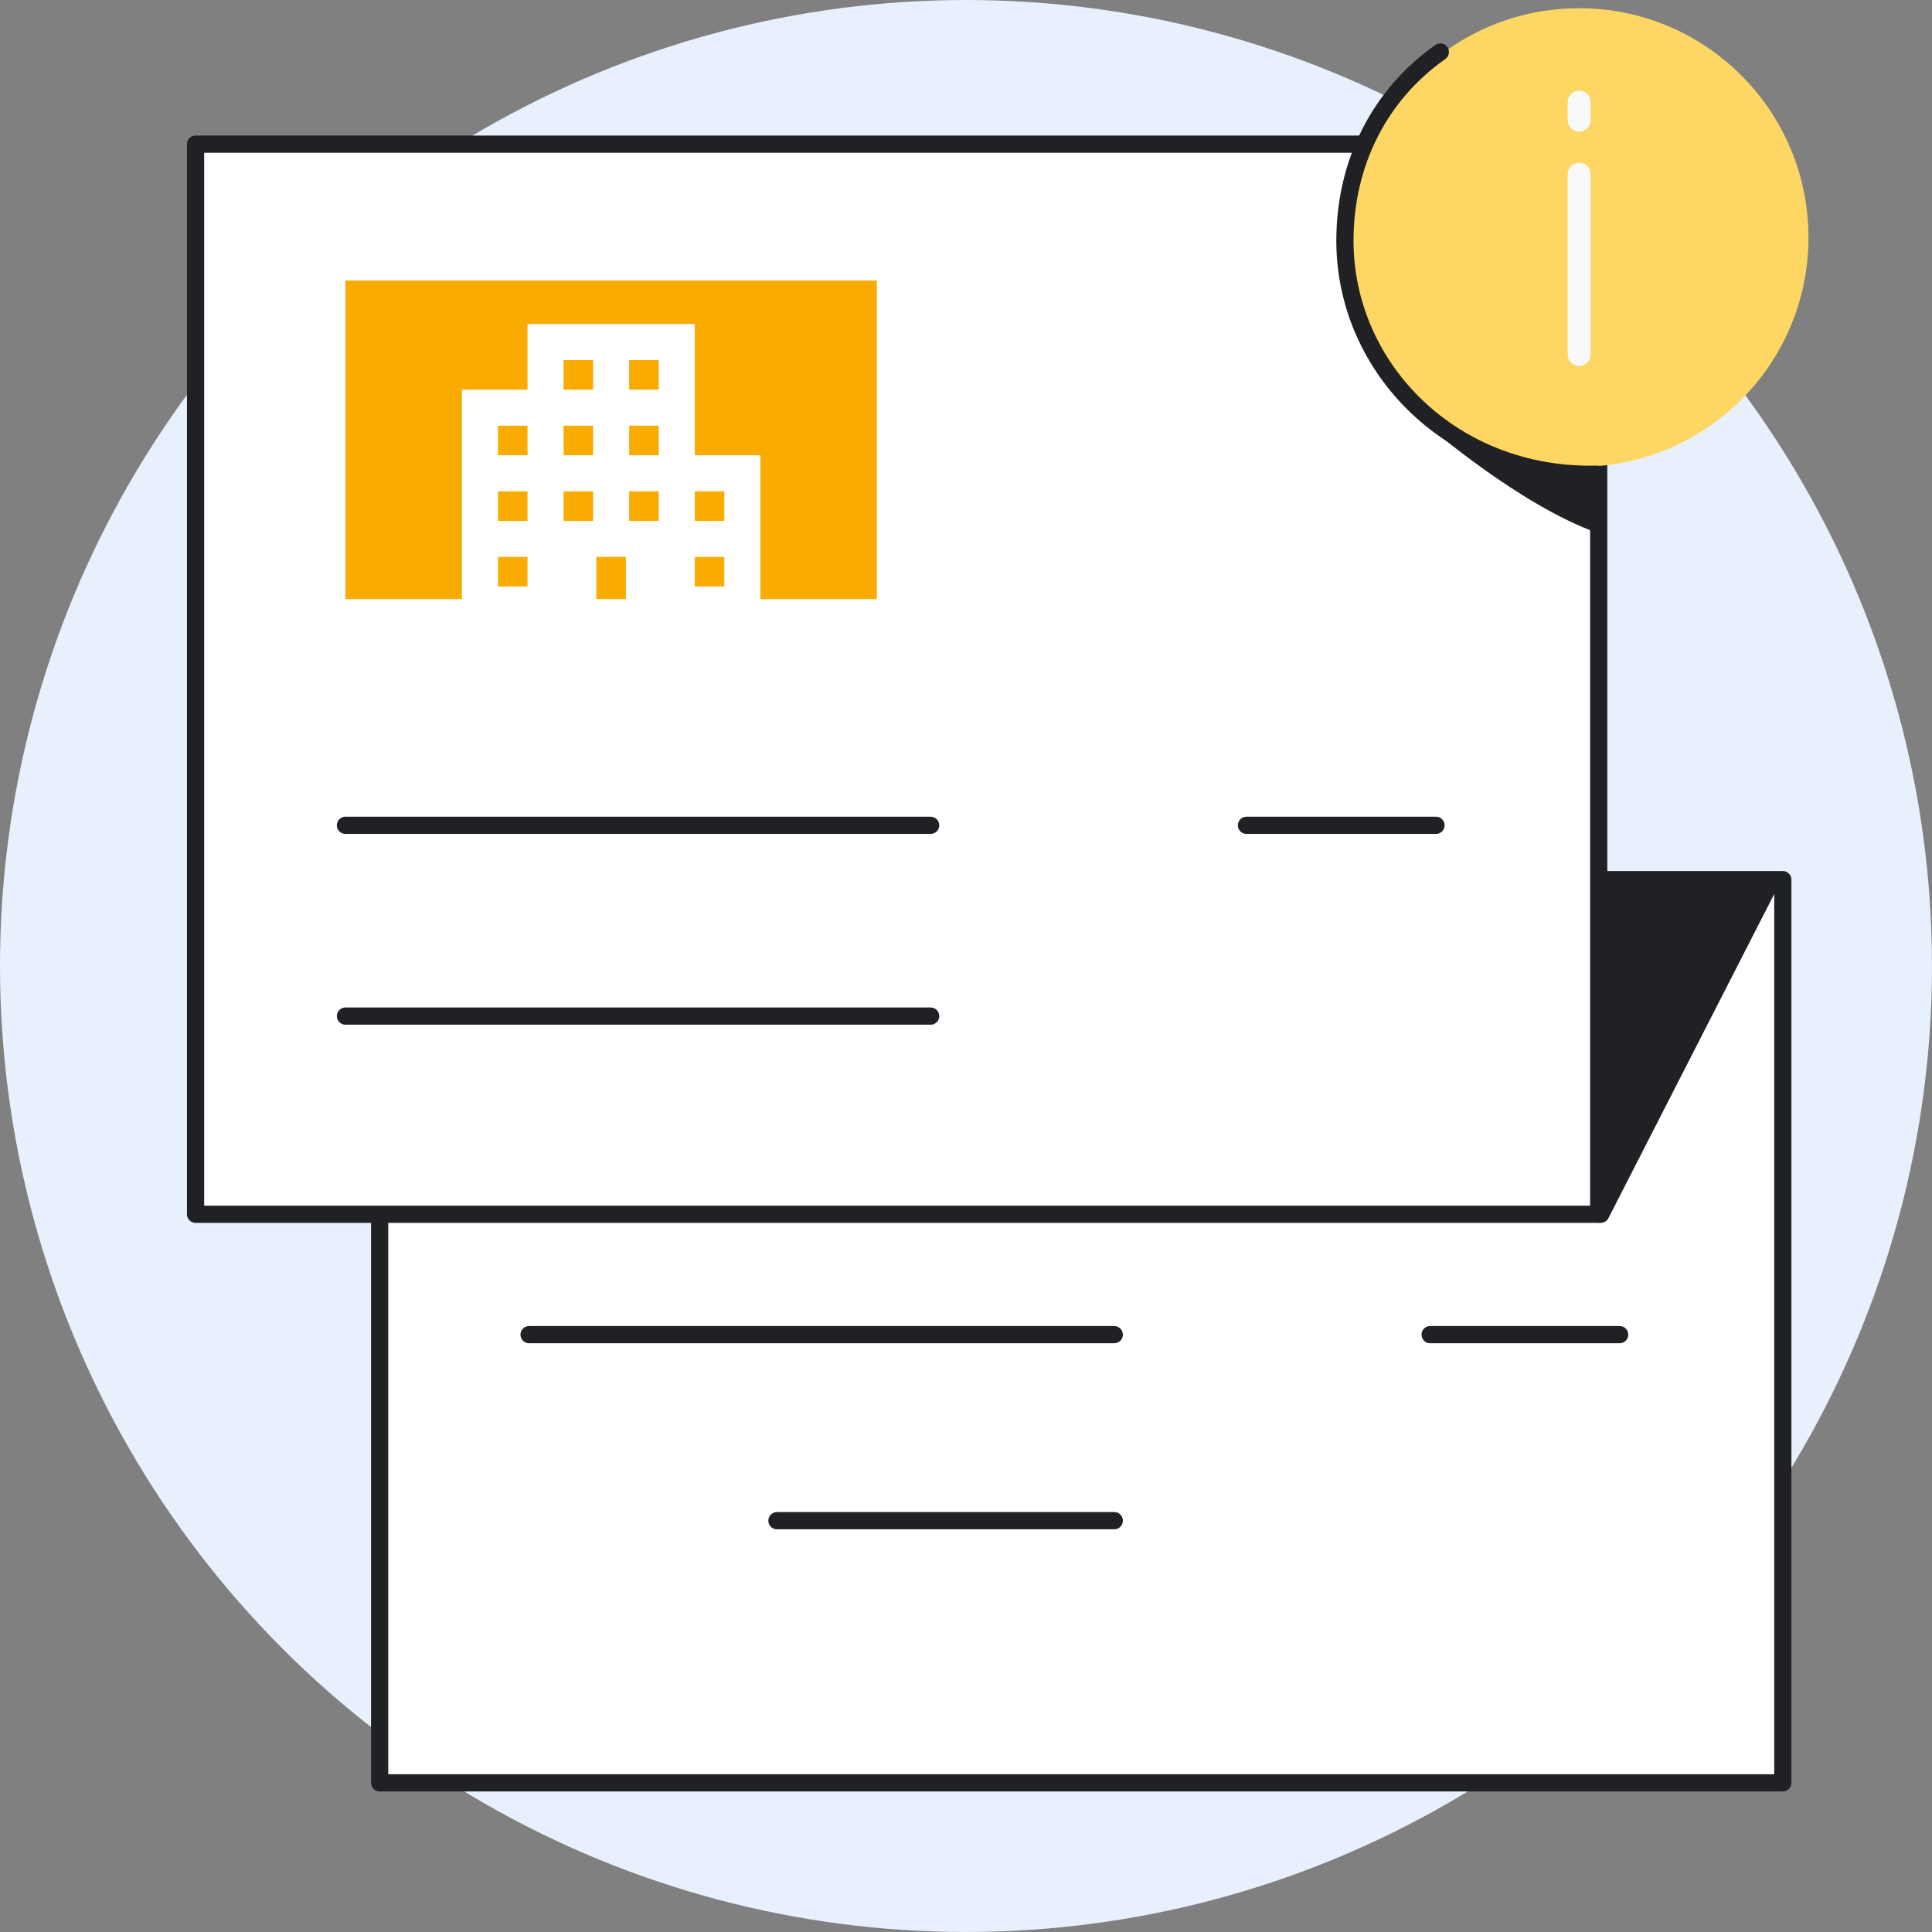 <?xml version="1.0" encoding="UTF-8"?>
<svg xmlns="http://www.w3.org/2000/svg" viewBox="0 0 84.197 84.197">
  <rect x="0" y="0" width="84.197" height="84.197" fill="#808080" stroke="none"/>
  <defs>
    <style>
      .cls-1 {
        fill: #f9ab00;
      }

      .cls-2, .cls-3 {
        fill: none;
      }

      .cls-2, .cls-3, .cls-4, .cls-5 {
        stroke-linecap: round;
        stroke-linejoin: round;
      }

      .cls-2, .cls-4, .cls-5 {
        stroke: #202124;
        stroke-width: .75px;
      }

      .cls-3 {
        stroke: #f8f9fa;
      }

      .cls-4, .cls-6 {
        fill: #202124;
      }

      .cls-7 {
        stroke: #fff;
        stroke-miterlimit: 10;
        stroke-width: .5px;
      }

      .cls-7, .cls-5 {
        fill: #fff;
      }

      .cls-8 {
        fill: #fdd663;
      }

      .cls-9 {
        fill: #e8f0fe;
      }
    </style>
  </defs>
  <g id="BG">
    <circle class="cls-9" cx="42.098" cy="42.098" r="42.098"/>
  </g>
  <g id="Layer_1" data-name="Layer 1">
    <g>
      <rect class="cls-5" x="16.545" y="38.336" width="61.15" height="39.361"/>
      <path class="cls-2" d="M48.56,58.164h-25.502"/>
      <path class="cls-2" d="M48.56,66.272h-14.7"/>
      <path class="cls-2" d="M70.585,58.164h-8.259"/>
      <path class="cls-4" d="M77.166,38.44h-7.373s-.059,14.477-.059,14.477h.028l7.404-14.477Z"/>
      <rect class="cls-5" x="8.523" y="6.282" width="61.149" height="46.636"/>
      <path class="cls-1" d="M38.213,12.223H15.055v13.886h23.157v-13.886Z"/>
      <path class="cls-2" d="M40.558,35.967H15.055"/>
      <path class="cls-2" d="M40.558,44.282H15.055"/>
      <path class="cls-2" d="M62.581,35.967h-8.259"/>
      <path class="cls-6" d="M62.19,18.529s4.05,3.497,7.4,4.685l.078-2.53s-3.23.156-7.478-2.154Z"/>
      <path class="cls-8" d="M68.82,20.344c5.519,0,9.993-4.474,9.993-9.993S74.339.358,68.82.358s-9.993,4.474-9.993,9.993,4.474,9.993,9.993,9.993Z"/>
      <path class="cls-2" d="M69.592,20.666c-6.254.16-10.98-4.586-10.98-10.176,0-3.435,1.551-6.393,4.158-8.224"/>
      <path class="cls-3" d="M68.82,7.592v7.857"/>
      <path class="cls-3" d="M68.82,4.449v.786"/>
      <path class="cls-7" d="M20.38,26.88v-9.65h2.859v-2.859h6.79v5.718h2.859v6.79h-5.361v-2.859h-1.787v2.859s-5.361,0-5.361,0ZM21.452,25.808h1.787v-1.787h-1.787s0,1.787,0,1.787ZM21.452,22.949h1.787v-1.787h-1.787v1.787ZM21.452,20.09h1.787v-1.787h-1.787v1.787ZM24.311,22.949h1.787v-1.787h-1.787v1.787ZM24.311,20.09h1.787v-1.787h-1.787v1.787ZM24.311,17.231h1.787v-1.787h-1.787v1.787ZM27.17,22.949h1.787v-1.787h-1.787v1.787ZM27.17,20.09h1.787v-1.787h-1.787v1.787ZM27.17,17.231h1.787v-1.787h-1.787v1.787ZM30.029,25.808h1.787v-1.787h-1.787v1.787ZM30.029,22.949h1.787v-1.787h-1.787v1.787Z"/>
    </g>
  </g>
</svg>